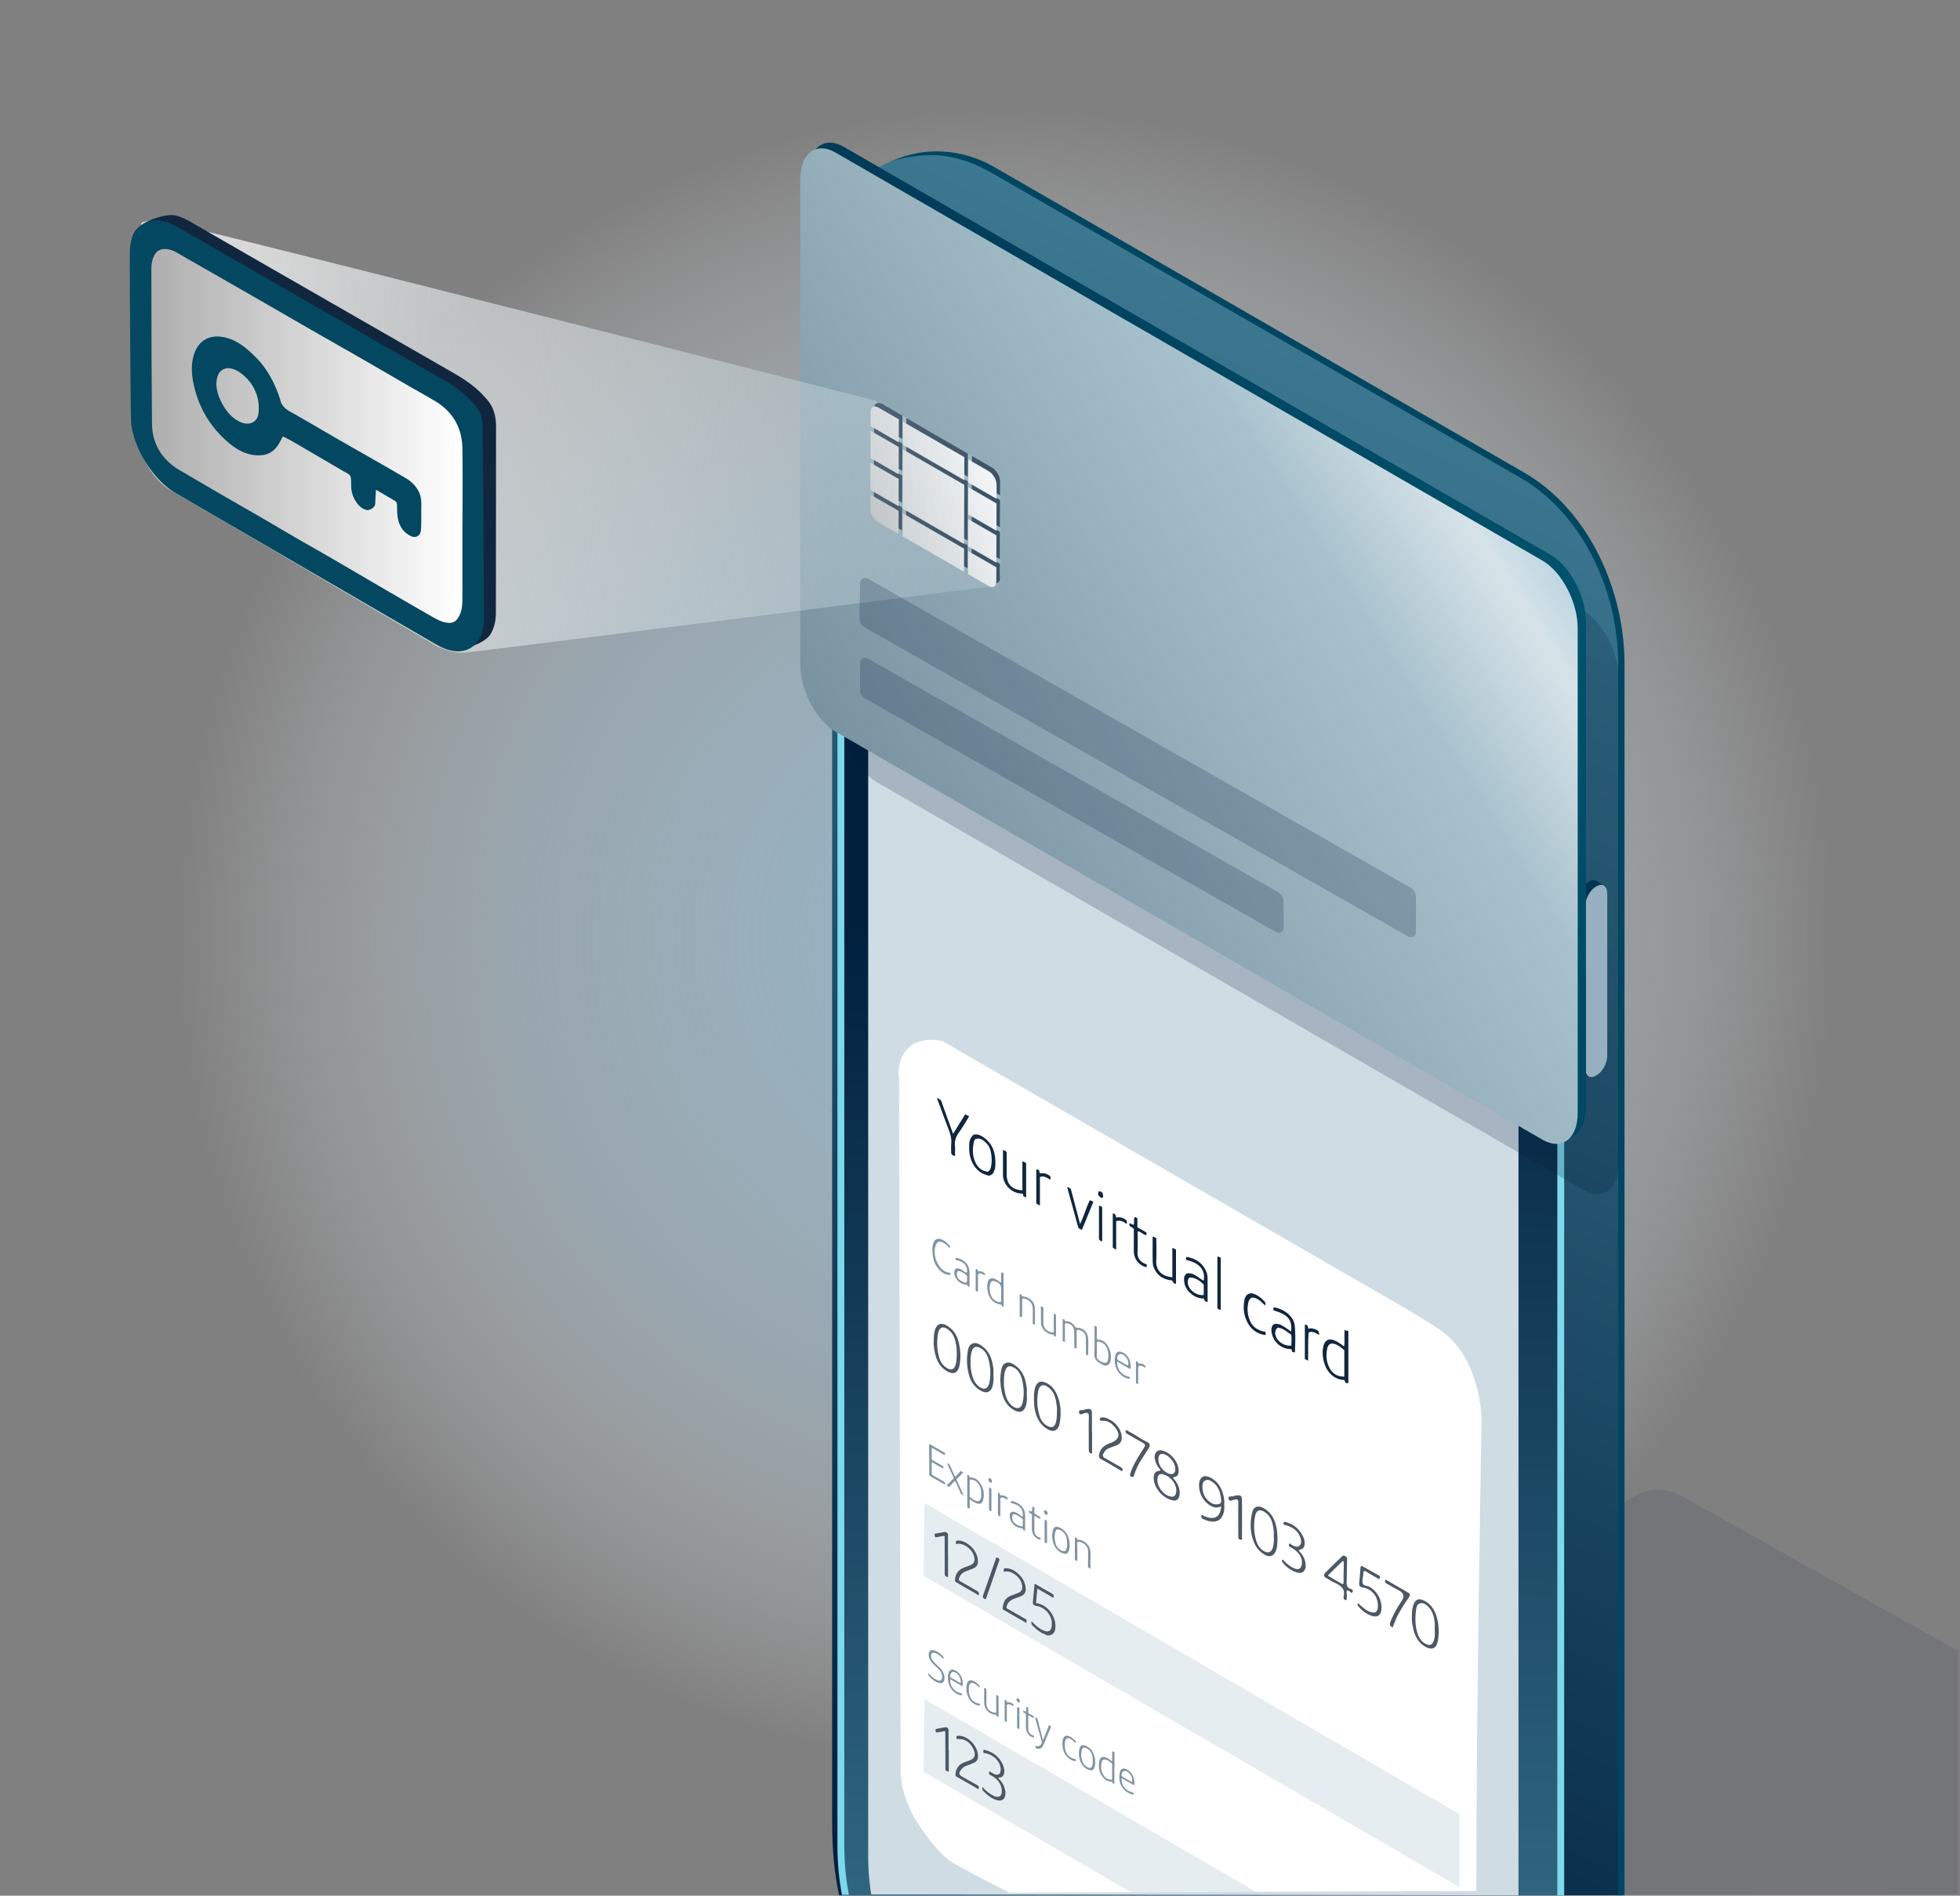 <svg xmlns="http://www.w3.org/2000/svg" xmlns:xlink="http://www.w3.org/1999/xlink" viewBox="0 0 215 208"><rect x="0" y="0" width="215" height="208" fill="#808080" stroke="none"/><defs><linearGradient id="linear-gradient" x1="93.609" x2="249.26" y1="205.278" y2="-131.876" gradientUnits="userSpaceOnUse"><stop offset="0" stop-color="#00203e"/><stop offset=".99" stop-color="#7ed8ec"/></linearGradient><linearGradient id="New_Gradient_Swatch_18" x1="131.777" x2="130.856" y1="101.254" y2="389.542" gradientUnits="userSpaceOnUse"><stop offset="0" stop-color="#00203e"/><stop offset=".99" stop-color="#7ed8ec"/></linearGradient><linearGradient id="New_Gradient_Swatch_14" x1="121.022" x2="169.908" y1="74.757" y2="53.483" gradientUnits="userSpaceOnUse"><stop offset="0" stop-color="#003b58"/><stop offset=".99" stop-color="#00526c"/></linearGradient><linearGradient id="linear-gradient-2" x1="97.913" x2="168.695" y1="91.317" y2="46.844" gradientUnits="userSpaceOnUse"><stop offset="0" stop-color="#7993a1"/><stop offset=".673" stop-color="#a8c2cd"/><stop offset=".856" stop-color="#d7e3e9"/><stop offset=".99" stop-color="#a5cadc"/></linearGradient><linearGradient id="linear-gradient-3" x1="89.681" x2="108.922" y1="59.07" y2="52.139" gradientUnits="userSpaceOnUse"><stop offset=".197" stop-color="#aeaeae"/><stop offset=".99" stop-color="#fff"/></linearGradient><linearGradient id="New_Gradient_Swatch_6" x1="88.639" x2="107.883" y1="56.177" y2="49.246" gradientUnits="userSpaceOnUse"><stop offset="0" stop-color="#aeaeae"/><stop offset=".99" stop-color="#fff"/></linearGradient><linearGradient xlink:href="#New_Gradient_Swatch_6" id="New_Gradient_Swatch_6-2" x1="87.524" x2="106.767" y1="53.08" y2="46.149"/><linearGradient xlink:href="#New_Gradient_Swatch_6" id="New_Gradient_Swatch_6-3" x1="91.284" x2="110.527" y1="63.519" y2="56.588"/><linearGradient xlink:href="#New_Gradient_Swatch_6" id="New_Gradient_Swatch_6-4" x1="86.564" x2="105.808" y1="50.417" y2="43.485"/><linearGradient xlink:href="#New_Gradient_Swatch_6" id="New_Gradient_Swatch_6-5" x1="89.684" x2="108.927" y1="59.078" y2="52.147"/><linearGradient xlink:href="#New_Gradient_Swatch_6" id="New_Gradient_Swatch_6-6" x1="92.803" x2="112.047" y1="67.738" y2="60.807"/><linearGradient xlink:href="#New_Gradient_Swatch_6" id="New_Gradient_Swatch_6-7" x1="91.844" x2="111.087" y1="65.074" y2="58.143"/><linearGradient xlink:href="#New_Gradient_Swatch_6" id="New_Gradient_Swatch_6-8" x1="88.085" x2="107.328" y1="54.638" y2="47.706"/><linearGradient xlink:href="#New_Gradient_Swatch_6" id="New_Gradient_Swatch_6-9" x1="90.728" x2="109.972" y1="61.977" y2="55.046"/><linearGradient xlink:href="#New_Gradient_Swatch_6" id="New_Gradient_Swatch_6-10" x1="89.687" x2="108.93" y1="59.085" y2="52.154"/><linearGradient id="linear-gradient-4" x1="22.602" x2="109.433" y1="46.428" y2="58.005" gradientUnits="userSpaceOnUse"><stop offset=".016" stop-color="#fff" stop-opacity=".7"/><stop offset=".99" stop-color="#cadbe2" stop-opacity=".25"/></linearGradient><linearGradient xlink:href="#New_Gradient_Swatch_6" id="New_Gradient_Swatch_6-11" x1="16.603" x2="50.745" y1="47.835" y2="47.835"/><radialGradient id="radial-gradient" cx="2529.105" cy="112.191" r="407.124" fx="2529.105" fy="112.191" gradientTransform="matrix(.242 0 0 -.242 -501.776 130.081)" gradientUnits="userSpaceOnUse"><stop offset="0" stop-color="#90b3c2"/><stop offset=".545" stop-color="#b1cbdc" stop-opacity=".5"/><stop offset=".925" stop-color="#fff" stop-opacity="0"/></radialGradient><style>.cls-3{fill:none}.cls-4{opacity:.5}.cls-10{fill:#034860}.cls-12{fill:#001938}.cls-16{fill:#000b27}.cls-18{fill:#8194a0}.cls-21,.cls-4{fill:#cfdce3}.cls-22{fill:#10263f}.cls-23{fill:#4c5863}.cls-3{opacity:.2}</style></defs><g style="fill:none;isolation:isolate"><g id="Layer_1"><path id="Layer_1-2" d="M0 0h215v208H0z" style="fill:url(#radial-gradient)"/><path d="m101.134 207.743 78.335-43.673a4.99 4.99 0 0 1 4.891.017l30.459 17.08v26.7s-113.885.075-113.685-.124" style="fill:#001938;mix-blend-mode:multiply;opacity:.1"/><path d="M92.056 207.965c-.525-2.333-.776-5.009-.776-8.13V28.095c0-9.84 9.894-13.994 17.414-9.645l58.078 33.496c7.051 4.06 11.037 12.82 11.037 21.04V207.96" style="fill:url(#linear-gradient)"/><path d="M92.755 207.955c-.334-1.68-.516-3.53-.516-5.56V28.53c0-7.055 4.575-9.172 10.198-6.058L162.2 56.977c4.953 2.859 9.005 9.848 9.005 15.532V207.96" style="fill:url(#New_Gradient_Swatch_18)"/><path d="M92.362 207.92c-.319-1.652-.498-3.487-.498-5.524V28.53c0-4.377 1.668-6.279 3.067-7.103 1.997-1.177 4.728-.923 7.688.717l59.769 34.508c5.068 2.926 9.192 10.04 9.192 15.857V207.96h-.75V72.509c0-5.579-3.955-12.401-8.817-15.208L102.25 22.797c-2.714-1.502-5.18-1.76-6.939-.724-1.764 1.04-2.697 3.273-2.697 6.457v173.866c0 2.038.184 3.865.51 5.503" style="fill:#7ed8ec"/><path d="M173.167 98.817c0-.765.414-1.634.97-1.994.58-.375.852-.27 1.047-.159l.754.492-.37 19.798-1.227 1.183s-.592-.297-.781-.415c-.325-.202-.393-.739-.393-1.252z" style="fill:#003b58"/><path d="m175.01 118.05.175-.102c.616-.355 1.12-1.317 1.12-2.138V98.065c0-.82-.504-1.202-1.12-.846l-.174.1c-.616.356-1.12 1.318-1.12 2.139v17.745c0 .82.504 1.201 1.12.846" style="fill:#bbd5e3"/><path d="M95.57 207.859a26.4 26.4 0 0 1-.334-4.295V36.83c0-5.049 3.6-7.102 8-4.561l6.979 4.029c.482.278.873.952.873 1.505 0 3.023 2.154 6.74 4.788 8.26l14.979 8.648 15.168 8.757c2.581 1.49 4.694.286 4.694-2.676 0-.613.433-.86.967-.552l6.75 3.897c4.474 2.583 8.135 8.897 8.135 14.031V207.96" class="cls-21"/><path d="m127.15 44.862 9.38 5.414c.333.193.605-.013.605-.457s-.272-.965-.606-1.158l-9.378-5.415c-.334-.192-.606.014-.606.458s.272.965.606 1.158" class="cls-16"/><path d="m136.868 49.986-9.379-5.415c-.333-.192-.606-.713-.606-1.157q.002-.1.02-.183c-.215 0-.366.199-.366.53 0 .444.272.965.606 1.157l9.378 5.415c.283.163.52.037.586-.275a.5.5 0 0 1-.239-.072" class="cls-23"/><path d="M139.419 50.67c0 .828.585 1.837 1.307 2.254s1.307.083 1.307-.745-.585-1.838-1.307-2.254c-.722-.417-1.307-.084-1.307.745" class="cls-16"/><path d="M141.065 52.634c-.722-.417-1.307-1.426-1.307-2.254 0-.204.036-.377.1-.517-.272.118-.447.415-.447.863 0 .829.585 1.838 1.307 2.255.544.314 1.01.2 1.207-.229-.23.1-.53.073-.86-.118" class="cls-23"/><path d="m166.242 131.106-4.257-2.307v-.896c.935.544 3.712 2.088 4.257 2.369zm-46.82-27.936v.844l-4.239-2.405-.042-.923zm40.061 24.17-4.223-2.45v-.838l4.223 2.391zM112.71 99.263l-.01.875-4.208-2.346-.037-.983zm-10.772-5.361v-.89l4.15 2.407v.887zm19.932 10.695 4.15 2.406v.885l-4.15-2.399zm6.635 4.741v-.883l4.199 2.433v.89zm6.723 3.022 4.16 2.408v.884l-4.196-2.423zm10.85 6.299v.886l-4.196-2.43v-.893zm2.485 2.343v-.892l4.19 2.426v.886zm-49.12-28.559-4.166-2.408v-.893l4.166 2.423z"/><path d="M177.504 207.96V72.88c0-8.546-4.296-16.76-10.691-20.442L108.72 18.933c-1.839-1.063-3.94-1.784-6-1.9-1.722-.097-4.088.324-4.948.691a11.6 11.6 0 0 1 4.984-1.112c2.117 0 4.3.554 6.312 1.718l58.092 33.504c7.053 4.061 11.04 12.824 11.04 21.045V207.96" style="fill:#014661"/><path d="M149.609 133.552h-.003zm12.335 73.936c-.01-20.278.535-48.424.57-51.647.017-1.7-.696-7.296-4.43-9.815-.435-.374-2.434-1.618-5.325-3.286-.03 0-.063.007-.095.01.032-.003.065-.01.095-.01-13.222-7.628-48.958-28.239-49.317-28.493-.434 0-1.326-.48-3.202.252-1.467 1.054-1.788 2.205-1.616 4.036-.002 4.777.157 74.018.17 75.967.003.286.054 2.962 2.226 6.077s3.153 3.592 3.712 3.925c1.875 1.114 6.042 3.177 6.042 3.177" style="fill:#fff"/><path d="M126.437 135.692c.16-.001.264.087.404.162 0 .81.032 1.637-.008 2.46-.049 1.012.545 1.637 1.495 1.793l.27.047v-3.206c.2-.007.276.12.402.161v3.74c-.276.028-.336-.187-.417-.35-.914-.096-1.598-.492-1.987-1.34a1.8 1.8 0 0 1-.152-.728c-.017-.912-.007-1.824-.007-2.739m-14.288-5.083v-3.167a.7.7 0 0 1 .411.187v3.76l-.293-.124-.073-.274c-.038-.011-.079-.033-.12-.034-1.04-.003-2.066-.926-2.056-2.107.009-.883.002-1.766.002-2.681.16.059.292.102.405.24 0 .803-.003 1.628 0 2.452.004 1.077.59 1.687 1.724 1.748m-7.391-3.773c-.18-.011-.3-.083-.418-.274 0-.325-.028-.71.007-1.088.057-.61-.14-1.153-.349-1.703-.412-1.085-.811-2.175-1.217-3.269.214-.025.269.191.43.203l1.336 3.7 1.33-2.138.437.22c-.378.604-.719 1.213-1.126 1.774-.318.44-.486.883-.436 1.427.034.378.006.761.006 1.148m20.007 6.826v.99l.961.564c.059.09.046.19.015.313-.336-.058-.56-.348-.893-.437-.092.104-.055.224-.056.331-.004.619.027 1.24-.01 1.856-.038.666.16 1.147.957 1.433.047.044.054.101.054.162 0 .06-.007.117-.051.163-.944-.227-1.366-1.037-1.369-1.759-.003-.824 0-1.648 0-2.425-.152-.249-.597-.217-.462-.645l.416.193c.145-.268.016-.56.104-.813.152-.096.213.046.334.074m14.023 12.464c.061.132.066.217.03.296-.03.049-.07.059-.116.051-.975-.16-1.604-.766-1.983-1.626-.293-.667-.35-1.387-.23-2.114.002-.014-.001-.03.002-.044.154-.743.613-.96 1.3-.616.344.173.63.423.893.7.12.125.116.13.136.47-.286-.182-.472-.449-.743-.619-.71-.446-1.072-.285-1.19.542a3.24 3.24 0 0 0 .25 1.805c.313.692.917 1.034 1.651 1.155m-19.25-14.425c.162.017.263.102.4.165l-1.265 3.084-.376-.201-1.238-4.492c.2.002.262.15.401.183l1.017 3.856c.414-.849.661-1.757 1.06-2.595m14.003 6.184c.171-.016.252.081.368.11v5.727c-.14-.004-.242-.079-.368-.167zm-18.324-8.808c.046.108.037.223.005.362-.357-.192-.692-.463-1.149-.291v3.108c-.158-.021-.25-.142-.398-.2v-3.777l.306.118.072.347c.449-.067.835.03 1.164.333m28.274 20.221-.356-.181v-3.751c.152-.06.22.065.324.1l.048.333c.282-.098.546-.032.802.068.318.125.396.25.39.61-.357-.196-.693-.458-1.145-.281-.09 1.012-.039 2.023-.063 3.102m-21.425-16.158c.278.027.346.21.358.455.448-.096.821.025 1.146.314a.5.5 0 0 1 .033.336c-.043.043-.078.024-.113-.003-.297-.237-.617-.385-1.052-.253v3.139l-.372-.234zm-1.515-.846c.152.024.259.066.354.166v3.724c-.174.014-.26-.089-.353-.196zm.458-.941c-.044.069-.116.082-.186.094-.398-.28-.42-.34-.298-.745.388.046.477.166.484.65m26.72 14.671c-.079-.02-.14-.11-.237-.061-.039.574.029 1.151-.044 1.772-.358-.247-.657-.48-1.006-.635-.658-.294-1.112-.072-1.278.632-.117.496-.088.992.014 1.484.249 1.2 1.05 2.151 2.272 2.201.1.083.054.262.247.338h.213v-5.753zm-.264 5.026c-.737-.003-1.26-.308-1.591-.904-.386-.696-.451-1.449-.27-2.217.105-.45.38-.597.824-.457.4.127.7.413 1.037.671zm-15.001-10.736c-.002-.262-.027-.526-.132-.775-.393-.935-1.12-1.434-2.094-1.613-.041-.007-.085-.026-.125.056 0 .07-.04.17.02.267 1.394.301 2.13 1.09 1.9 2.264-.613-.297-1.088-.934-1.864-.782-.164.153-.271.303-.28.51-.023.568.129 1.07.53 1.49.444.466.969.75 1.651.746.01.238.14.355.397.38 0-.865.005-1.704-.003-2.543m-.42 1.783c-1.094.112-2.159-1.087-1.603-1.899.476-.087 1.099.212 1.603.764zm9.995 3.448c-.053-.655-.425-1.178-.967-1.562a3.1 3.1 0 0 0-1.284-.528c-.023-.004-.05.02-.098.04-.004.087-.039.184.015.283 1.596.484 2.041 1.002 1.926 2.323-.298-.204-.553-.397-.825-.56-.341-.204-.695-.39-1.128-.216-.284.345-.231.74-.13 1.124a2.15 2.15 0 0 0 2 1.577c.041.001.081.02.123.032l.064.255c.096.04.181.106.315.04.03-.93.065-1.872-.011-2.808m-.378 2.087c-.638.104-1.395-.309-1.656-.892-.202-.452-.155-.807.15-1.065.581.048.987.45 1.472.754.096.395.012.802.034 1.203m-32.476-20.22c-.025-.998-.324-1.875-1.145-2.508-.377-.291-.779-.529-1.275-.383-.313.326-.423.57-.445 1.033-.028.62.01 1.234.25 1.815.368.888 1.005 1.455 1.951 1.638l.361-.189c.28-.496.32-.675.303-1.406m-.485.646c-.047.194-.111.364-.335.503-.67-.06-1.107-.452-1.37-1.027-.336-.733-.332-1.508-.153-2.284.022-.095.093-.179.145-.277.569-.165.929.163 1.264.519.36.383.455.885.506 1.38a3.5 3.5 0 0 1-.057 1.186" class="cls-22"/><path d="m101.416 142.265-.11 8.982 58.793 34.162v-8.998z" class="cls-21" style="fill:none;opacity:.5"/><path d="m137.937 207.681-36.521-21.248-.11 7.982 22.724 13.187z" class="cls-4"/><path d="M151.143 176.12c-.016-.976-.667-1.776-1.632-1.933-.363-.06-.45-.214-.414-.543.058-.522.1-1.046.136-1.57.015-.218.067-.31.292-.182.563.32 1.132.632 1.696.95.124.07.196.199.13.321-.1.189-.227.017-.314-.03-.394-.217-.78-.448-1.163-.684-.222-.137-.327-.1-.321.17 0 .055-.01.109-.015.163-.03.307-.136.63-.072.915.074.326.486.265.736.402.87.477 1.432 1.519 1.33 2.49-.07.646-.425.904-1.048.704-.598-.191-1.085-.568-1.487-1.05-.075-.09-.122-.24-.047-.295.09-.067.152.09.225.148.306.249.587.531.956.695.715.317 1.025.112 1.012-.671m-8.327-4.747c-.022-.62-.445-1.125-1.059-1.505-.091-.057-.204-.083-.288-.149a.24.24 0 0 1-.057-.3c.097-.16.163.017.238.057.29.154.626.377.9.112.283-.274.181-.665.037-1.016-.244-.596-.72-.927-1.292-1.15-.1-.04-.21-.058-.314-.087-.111-.03-.221-.085-.194-.216.035-.174.158-.143.296-.103.748.213 1.324.647 1.713 1.318.154.265.296.54.312.854.019.38-.02.74-.488.836-.246.05-.133.14-.04.242.348.382.583.825.637 1.343.084.798-.41 1.178-1.135.867-.536-.23-1.015-.552-1.375-1.025-.07-.092-.126-.234-.05-.294.096-.074.162.079.224.142.32.325.677.606 1.092.781.535.227.839.006.843-.707m-19.765-13.618c-.003.429-.209.705-.675.872-.272.097-.542.192-.807.307-.258.112-.396.318-.517.532-.108.192-.132.366.155.52.49.261.959.568 1.453.827.156.082.307.181.44.295.068.057.068.176.012.252-.088.12-.148-.001-.217-.041-.7-.407-1.392-.828-2.104-1.21-.253-.137-.258-.287-.216-.526.124-.699.605-1.024 1.215-1.246 1-.362 1.162-.966.477-1.775-.35-.414-.777-.704-1.355-.675-.127.006-.265.028-.26-.171.004-.186.141-.18.267-.19.325-.028.597.122.867.27.744.404 1.271 1.222 1.265 1.959m29.74 20.769c-.258.018-.39-.239-.307-.466.249-.68.583-1.319.966-1.933.105-.168.216-.332.324-.498q.45-.69-.286-1.096c-.425-.235-.853-.464-1.265-.72-.106-.065-.298-.095-.276-.29.01-.082-.048-.258.156-.14.794.46 1.597.907 2.383 1.38.278.167.155.384.006.596a16 16 0 0 0-1.19 1.926c-.173.338-.3.698-.446 1.05-.032.077-.014.186-.065.191m-29.24-21.614c.25.138.487.265.72.4.512.3 1.006.635 1.537.895.407.2.364.434.176.733-.315.502-.64.997-.953 1.5-.269.432-.447.906-.622 1.382-.044.12-.035.306-.275.218-.216-.079-.2-.182-.14-.371.299-.941.83-1.758 1.352-2.58.37-.583.376-.574-.222-.911-.486-.274-.962-.563-1.449-.834-.122-.068-.217-.13-.206-.281.005-.066-.007-.149.082-.152m12.689 9.686c0 .69.004 1.38-.006 2.07-.001.097.1.292-.11.277-.122-.009-.297-.061-.292-.263.003-.127-.002-.255-.002-.382 0-1.126-.012-2.253.007-3.379.006-.334-.062-.467-.42-.382-.217.052-.56.294-.643-.07-.096-.422.35-.206.54-.299a1.1 1.1 0 0 1 .367-.086c.433-.043.554.064.557.497.005.672.001 1.344.001 2.017m-16.444-9.504c0 .707.003 1.413-.003 2.12 0 .091.064.239-.088.261-.115.017-.209-.1-.237-.191-.042-.133-.034-.284-.034-.428-.003-1.141-.022-2.283.009-3.423.011-.419-.153-.437-.476-.368-.201.044-.515.28-.592-.04-.095-.392.32-.262.53-.332q.153-.053.313-.079c.44-.064.556.031.559.47.005.67.001 1.34.001 2.01zm9.045 5.269c-.068-.082-.297-.243-.005-.3.453-.088.434-.415.454-.697-.01-.87-.712-1.798-1.575-2.138-.282-.111-.567-.174-.816.041-.243.21-.266.52-.217.806.067.395.227.76.497 1.068.088.1.236.207-.069.249-.402.055-.545.348-.553.741-.022 1.012.879 2.212 2.06 2.488.438.102.728-.141.777-.61.068-.63-.162-1.166-.554-1.648m-1.76-2.412c.04-.334.235-.48.547-.407.644.15 1.311.993 1.297 1.638.032.403-.262.703-.74.501-.703-.297-1.19-1.009-1.104-1.732m1.94 3.792c-.062.39-.268.539-.636.46-.728-.157-1.417-1.017-1.423-1.776-.005-.633.26-.819.838-.586.779.315 1.335 1.182 1.22 1.902m-23.896-16.615c-.195-.725-.618-1.302-1.274-1.68-.667-.383-1.12-.17-1.317.59-.096.371-.115.748-.1 1.162-.045.406.04.836.129 1.258.169.799.516 1.502 1.243 1.951.79.487 1.295.262 1.461-.653.162-.887.09-1.766-.142-2.628m-.304 2.641c-.148.481-.477.622-.913.357a1.88 1.88 0 0 1-.834-1.035c-.29-.877-.324-1.777-.188-2.681.123-.82.605-.984 1.24-.433.559.484.703 1.159.794 1.848.03.233.026.47.037.677-.012.445-.011.863-.136 1.267m35.246 18.076c-.147-.985-.538-1.84-1.44-2.356-.655-.374-1.144-.17-1.294.566-.235 1.151-.194 2.293.319 3.384.24.51.627.883 1.101 1.16.533.312.995.128 1.208-.443.156-.415.167-.848.174-1.415-.015-.211-.017-.557-.068-.896m-.391 1.76c-.14.767-.609.936-1.227.45-.418-.328-.609-.799-.724-1.292a5.65 5.65 0 0 1-.042-2.42c.13-.64.506-.787 1.057-.428.75.488.887 1.272.985 2.069.024.196.003.397.003.596.042.345.01.688-.052 1.025m-30.7-18.761c0-.217.021-.437-.004-.65-.113-.953-.376-1.841-1.19-2.453-.336-.254-.715-.496-1.144-.3-.384.174-.438.586-.498.966a5.8 5.8 0 0 0 .018 1.838c.16.991.526 1.875 1.488 2.377.582.304 1.021.139 1.22-.487.132-.418.138-.855.11-1.29m-.441.853c-.145.71-.598.875-1.169.416-.442-.356-.656-.852-.77-1.39-.09-.422-.147-.852-.126-1.226-.004-.46.01-.858.139-1.24.156-.46.435-.583.866-.378.655.31.893.922 1.026 1.56.156.743.187 1.503.034 2.258m4.102 1.282c0-.217.022-.437-.003-.65-.113-.953-.377-1.841-1.19-2.454-.337-.253-.716-.496-1.145-.3-.383.175-.438.587-.498.967a5.8 5.8 0 0 0 .019 1.838c.16.991.525 1.875 1.487 2.377.583.304 1.022.139 1.22-.487.133-.419.139-.856.11-1.291m-.44.853c-.146.71-.599.875-1.17.416-.441-.356-.656-.852-.77-1.39-.089-.422-.147-.852-.126-1.227-.003-.46.01-.857.14-1.239.155-.46.435-.583.865-.378.656.31.893.922 1.027 1.56.156.743.187 1.503.033 2.258m3.862-.523c-.247-.695-.643-1.289-1.357-1.602-.553-.242-.947-.063-1.138.51-.146.44-.133.892-.141 1.345.014.253.011.508.044.758.13.979.46 1.855 1.329 2.428.738.487 1.3.263 1.453-.612.168-.952.137-1.908-.19-2.827m-.117 1.644c.003.362-.013.725-.103 1.077-.147.578-.485.702-1.005.391a1.7 1.7 0 0 1-.738-.905c-.34-.938-.381-1.905-.203-2.88.125-.681.572-.828 1.125-.398.713.555.823 1.362.921 2.173.022.179.003.362.003.542m18.354 10.103c0-.163.018-.328-.003-.489-.141-1.052-.55-1.95-1.548-2.452-.676-.34-1.144-.053-1.202.69q-.035.435.08.857c.15.54.444.998.874 1.345.387.311.822.538 1.35.309.11-.049.11.044.1.112-.075.619-.35 1.236-1.22 1.114a2.6 2.6 0 0 1-.62-.187c-.099-.04-.217-.21-.304-.05-.068.125.004.282.16.357.28.132.566.244.877.28.727.08 1.167-.215 1.38-.916.098-.32.093-.643.076-.97m-.752.002c-.386.044-.695-.124-.97-.368-.445-.392-.653-.894-.673-1.546.029-.214-.01-.525.296-.692.327-.178.606.01.841.182.68.5.876 1.241.925 2.037.017.287-.187.36-.42.387m14.698 9.313c-.567-.147-.531-.582-.512-1.022.013-.289.033-1.809.043-2.278.004-.203-.109-.278-.268-.354-.12-.057-.19-.05-.283.042-.605.597-1.222 1.183-1.822 1.786-.22.22-.23.438.092.604.302.156.584.354.892.499.66.31 1.232.662 1.004 1.544-.013.05-.003.109.004.162.017.124.098.202.215.207.176.007.118-.143.123-.235a3 3 0 0 0 0-.488c-.039-.352.053-.419.35-.202.065.048.192.251.295.044.054-.108.026-.268-.133-.31m-.839-1.855h-.017c0 .344-.01.689.004 1.032.012.299-.104.296-.315.17-.415-.249-.836-.49-1.253-.735-.091-.054-.188-.099-.055-.226.484-.462.961-.933 1.443-1.4.034-.033.067-.087.132-.06.092.039.059.122.06.186.004.344.001.688.001 1.033" class="cls-23"/><path d="M116.572 145.935q-.001-.514.001-1.029c0-.057-.028-.135.052-.162.075-.027.133.03.145.087.033.163.158.13.263.141.365.038.647.22.838.522.093.147.195.187.362.198a1.18 1.18 0 0 1 1.113 1.056c.072.606.016 1.217.028 1.826 0 .044.02.107-.049.127-.072.02-.121-.023-.161-.072-.072-.088-.045-.194-.045-.293-.003-.508.01-1.017-.005-1.524-.015-.479-.32-.802-.781-.89-.182-.035-.242-.002-.237.198.015.533.009 1.066.002 1.6 0 .082.066.23-.09.232-.14.002-.166-.124-.165-.25q.005-.572 0-1.143a6 6 0 0 0-.026-.569c-.043-.434-.311-.704-.742-.792-.204-.042-.27.007-.264.222.014.52.008 1.04 0 1.561 0 .085.069.241-.082.242-.127.001-.16-.134-.158-.26.003-.343 0-.686 0-1.028m-14.286-8.817a2.2 2.2 0 0 1 .096-.705c.134-.429.474-.59.89-.425.363.144.634.414.899.689.056.059.09.153.034.205-.084.077-.123-.043-.164-.086a2.05 2.05 0 0 0-.739-.52c-.244-.096-.441-.04-.576.2-.527.94.049 2.657 1.037 3.077.104.044.218.071.33.085.1.012.174.024.16.15-.016.144-.108.104-.197.092-.546-.07-.923-.404-1.232-.817-.4-.536-.53-1.163-.538-1.945m9.565 6.07q-.002-.514.001-1.029c0-.055-.034-.137.05-.156.061-.013.15.016.154.08.013.19.153.161.27.183.757.14 1.202.662 1.206 1.422q.005.743-.003 1.485c0 .06.054.17-.067.17a.174.174 0 0 1-.164-.138c-.015-.086-.01-.177-.01-.265 0-.445.01-.89-.002-1.334-.017-.6-.339-.981-.895-1.113-.194-.046-.28-.018-.274.206.012.533.006 1.067.001 1.6 0 .078.05.214-.074.217-.107.003-.201-.072-.197-.224.01-.368.003-.736.003-1.104m3.987 2.282q.002.515-.003 1.03c0 .054.033.14-.06.148-.043.004-.123-.03-.13-.059-.042-.193-.207-.16-.33-.181-.569-.096-1.117-.656-1.12-1.267l-.014-1.64c0-.056-.025-.144.066-.144a.25.25 0 0 1 .166.079c.065.07.036.17.036.257.002.47-.003.941.002 1.412.006.6.316.958.902 1.08.18.037.25.018.245-.188a49 49 0 0 1 0-1.64c0-.069-.064-.2.064-.196.072.003.198.063.177.203-.01.062-.001.127-.001.19zm9.011 5.42c0 .268.005.535-.003.802-.001.056.057.174-.07.159-.059-.007-.163-.043-.164-.133q-.006-1.143-.003-2.288c0-.032 0-.084.057-.072.048.011.132.031.133.05.014.248.18.194.341.205a.74.74 0 0 1 .465.228c.045.045.056.128.022.18-.06.091-.098-.01-.145-.034-.056-.03-.11-.063-.17-.086-.338-.133-.46-.052-.462.303zm-17.821-10.445v-1.028c0-.06-.022-.144.046-.167.077-.026.165.017.171.104.014.188.145.139.248.135.204-.007.361.096.512.21.056.043.057.12.028.175-.05.093-.1-.004-.148-.018-.06-.017-.112-.057-.17-.08-.343-.136-.43-.08-.432.285-.002.482.003.964-.004 1.446 0 .07.068.199-.075.205-.114.004-.177-.078-.177-.201q.002-.533 0-1.066m14.732 7.74c-.182-.505-.445-.961-1.005-1.158-.14-.049-.35.014-.411-.118-.063-.137-.02-.322-.024-.486v-.153c0-.19-.006-.38.002-.57.005-.131-.072-.199-.177-.202-.15-.005-.08.128-.081.197-.005.9.036 1.803-.018 2.7-.034.572.145.947.651 1.185.056.026.096.083.15.114.524.3.92.103.999-.496a2.16 2.16 0 0 0-.086-1.013m-.218.998c-.057.336-.265.43-.587.295-.07-.03-.134-.07-.202-.103-.294-.143-.49-.337-.438-.704.027-.187.005-.38.005-.57 0-.216.018-.434-.004-.647-.03-.283.114-.287.314-.228.314.093.565.261.725.562.237.444.268.915.187 1.395m-11.445-5.993v-1.677h-.012v-1.028c0-.229-.004-.458 0-.686.002-.116-.072-.165-.162-.175-.162-.017-.09.117-.093.183-.008.253-.003.508-.004.762 0 .15-.053.188-.174.078a1.7 1.7 0 0 0-.55-.33c-.4-.15-.673.002-.76.418a2.3 2.3 0 0 0 .018 1.02c.175.714.56 1.242 1.344 1.359.102.015.152.037.177.144.017.072.11.122.18.099.061-.02.036-.109.036-.168m-.566-.332a1.15 1.15 0 0 1-.815-.722 2 2 0 0 1-.102-1.224c.08-.342.257-.426.59-.31.454.158.623.4.623.894v.456c0 .227-.01.456.003.683.014.242-.092.277-.3.223m-3.176-1.799q.002-.4.001-.8h-.009c0-.267.022-.536-.004-.8-.082-.84-.66-1.253-1.359-1.423-.073-.018-.154-.05-.166.07-.01.083.008.139.112.157q.205.04.4.119c.505.205.784.625.758 1.107-.01.17-.047.19-.195.098-.212-.131-.405-.299-.65-.375-.361-.115-.531.001-.556.378-.038.578.463 1.197 1.084 1.335.154.035.339-.005.403.21.013.04.08.066.132.05.063-.02.049-.08.05-.126m-.77-.434c-.443-.194-.647-.496-.618-.893.015-.21.109-.313.316-.25.267.083.5.229.712.413.14.123.071.283.09.413.002.485-.047.514-.5.317m17.561 7.769c-.44-.208-.74-.058-.823.425-.083.484-.044.968.175 1.408.258.514.653.896 1.238 1.036.07.017.155.057.188-.049.037-.118-.036-.157-.139-.17a.7.7 0 0 1-.148-.036c-.625-.232-.997-.67-1.079-1.339-.009-.074-.027-.18.012-.218.06-.06.134.032.194.065.338.191.671.393 1.007.59.063.036.152.103.194.083.085-.04.07-.151.074-.29-.053-.609-.235-1.194-.893-1.505m.415 1.356c-.27-.157-.547-.304-.817-.463-.22-.129-.254-.294-.114-.532.114-.194.276-.234.484-.145.385.167.67.595.665 1.028.02.198-.07.198-.218.112" class="cls-18"/><path d="M157.589 177.386c-.227-.766-.639-1.41-1.397-1.77-.577-.275-.92-.141-1.14.466-.151.413-.18.848-.174 1.347-.03.358.038.774.123 1.177.179.85.534 1.6 1.335 2.066.726.42 1.225.216 1.378-.6a5.7 5.7 0 0 0-.125-2.686m-.318 2.645c-.176.469-.423.564-.875.34-.551-.271-.801-.767-.95-1.314-.216-.793-.223-1.604-.108-2.414.04-.28.09-.604.41-.71.347-.114.62.073.87.307.523.489.683 1.129.76 1.8.026.232.004.47.004.705.01.432.046.867-.11 1.286" class="cls-23"/><path d="m101.416 164.916-.11 7.981 58.793 34.162v-7.998z" class="cls-4"/><path d="M114.817 179.437c-.153-.148-.372-.16-.55-.269a5.2 5.2 0 0 1-1.009-.819c-.04-.042-.093-.083-.096-.143-.004-.096-.08-.224 0-.278.063-.042.117.093.175.149.368.357.747.697 1.243.87.423.15.69-.003.77-.44.207-1.132-.651-2.16-1.678-2.305-.273-.038-.394-.166-.37-.44q.062-.702.128-1.405c.014-.15.031-.3.039-.452.007-.143.038-.14.159-.069.61.36 1.227.707 1.842 1.058.088.05.157.294.099.372-.054.072-.102.003-.146-.022q-.532-.305-1.062-.613-.228-.13-.455-.263c-.065-.039-.118-.075-.128.048q-.058.69-.126 1.38c-.01.097.043.107.115.12 1.179.203 2 1.41 2.01 2.479q-.001.1-.009.201c-.024.428-.202.737-.647.841zm-4.391-7.019-.124.008c-.088.005-.208.085-.202-.106.004-.132-.009-.24.183-.245.51-.014.937.198 1.305.508.515.434.867.977.923 1.673.035.428-.124.714-.518.882-.268.114-.55.198-.82.31-.376.156-.647.413-.75.824-.03.124-.004.193.117.26q.939.524 1.865 1.068c.066.04.176.052.187.149.012.099.034.23-.016.292-.05.063-.136-.054-.202-.091-.761-.433-1.517-.875-2.278-1.31-.085-.049-.12-.104-.111-.2.06-.671.325-1.177 1.05-1.412a8 8 0 0 0 .678-.261c.364-.155.466-.404.408-.798-.066-.44-.294-.803-.63-1.086-.305-.256-.647-.45-1.065-.465m-3.149-1.144c.004.413-.156.67-.52.822-.27.112-.549.201-.818.314-.374.156-.648.408-.746.821-.03.128.003.193.12.26.646.362 1.286.737 1.927 1.107.11.064.185.278.126.386-.045.08-.106.01-.14-.012-.395-.249-.804-.473-1.21-.704-.384-.219-.76-.452-1.145-.669-.096-.054-.125-.108-.118-.215q.066-1.073 1.08-1.42c.18-.061.364-.12.54-.195.472-.205.6-.462.488-.96-.157-.704-.903-1.358-1.626-1.423a1 1 0 0 0-.176.001c-.092.008-.204.08-.206-.106-.002-.143.012-.243.188-.246.439-.008.826.15 1.167.401.529.39.9.896 1.037 1.554.021.1.022.2.032.284m-3.281-.598-.001 2.223c0 .18-.02.186-.176.095-.13-.077-.193-.166-.192-.337.008-1.305 0-2.61-.002-3.916-.001-.247-.001-.245-.246-.195-.222.046-.448.077-.667.13-.17.041-.152-.09-.174-.173-.023-.09-.065-.203.093-.23.33-.058.659-.128.99-.175.208-.029.365.118.366.33.004.75.001 1.499.001 2.248zm4.106 4.78c-.186-.008-.336-.2-.285-.348l1.416-4.06c.022-.065.004-.184.128-.147.229.07.304.164.256.304l-1.431 4.132c-.02.055-.025.115-.084.119" class="cls-23"/><path d="M101.937 160.162c-.023-.53-.007-1.06-.01-1.59-.002-.146.007-.15.127-.08.505.291 1.008.588 1.516.873.125.07.082.17.082.26 0 .06-.053.026-.077.012q-.599-.347-1.196-.696l-.09-.053c-.074-.045-.087-.011-.086.06q.004.556-.001 1.114c-.001.078.033.111.096.147.345.197.684.403 1.031.595.112.062.166.13.152.26-.007.072-.024.077-.08.043l-.561-.325q-.274-.156-.545-.316c-.079-.047-.094-.021-.093.06q.007.593.006 1.185c0 .069.025.103.082.136q.646.372 1.289.747c.038.023.09.033.083.097-.005.059.017.142-.013.17-.044.039-.097-.03-.144-.056l-1.444-.826a.23.23 0 0 1-.127-.225c.007-.53.003-1.061.003-1.592m15.973 9.765c0-.371-.002-.743.002-1.114.001-.043-.028-.132.042-.127.064.005.18.025.18.107-.002.166.093.147.203.154.609.04 1.198.61 1.268 1.211.054.466-.006.93.01 1.395.005.16-.001.319.001.478.001.077-.017.091-.09.056-.122-.057-.186-.123-.181-.277.015-.513.002-1.026.012-1.54.012-.609-.442-1.018-1.025-1.099-.123-.017-.162.014-.16.143.006.62 0 1.239.005 1.858.001.118-.022.122-.118.07-.113-.06-.167-.129-.16-.27.014-.348.004-.697.004-1.045zm-12.229-5.907c.004.017.01.03.007.035-.016.017-.03.002-.045-.007-.117-.07-.232-.128-.293-.277-.16-.396-.348-.781-.52-1.173-.043-.098-.073-.133-.16-.034-.143.163-.304.312-.445.478-.081.096-.138.12-.254.044-.106-.07-.139-.096-.03-.198.202-.188.38-.402.58-.592.097-.091.096-.161.042-.274-.216-.449-.42-.904-.628-1.356-.014-.03-.05-.066-.017-.094.029-.024.06.014.09.028a.42.42 0 0 1 .216.217c.163.376.334.749.496 1.125.037.086.063.096.127.025q.227-.247.462-.486c.03-.03.053-.09.11-.063.08.038.159.079.228.132.02.015-.027.057-.051.082-.198.202-.393.407-.597.603-.071.068-.08.118-.037.21.235.503.462 1.012.691 1.519zm7.782 3.21v.635c0 .452.16.677.583.834.034.013.091.004.093.062s.027.127-.015.17c-.034.035-.09-.004-.13-.02-.492-.187-.8-.578-.801-1.217-.001-.476-.017-.953.01-1.43.004-.079-.014-.134-.094-.167-.059-.024-.107-.073-.166-.096-.114-.045-.06-.137-.067-.212-.002-.025.024-.036.051-.02l.062.03q.227.12.232-.127c.001-.071-.003-.143.008-.212.007-.044-.048-.136.05-.123.077.01.185.018.184.144 0 .154.004.307-.001.46-.003.085.017.138.1.181.155.08.298.184.453.265.082.043.1.097.1.182 0 .092-.028.098-.1.056-.145-.086-.296-.163-.437-.256-.1-.067-.117-.035-.116.065q.003.397.001.795m-3.731-1.848c0 .307-.003.613.002.92.001.111-.036.096-.11.058-.124-.06-.164-.146-.162-.288.008-.707.003-1.415.005-2.122 0-.053-.033-.15.026-.151.076-.001.193.03.198.133.007.149.068.168.198.148.198-.03.364.073.526.169a.2.2 0 0 1 .084.088c.025.066.036.154-.001.203-.029.037-.083-.042-.126-.067-.149-.087-.3-.156-.479-.155-.13 0-.169.05-.164.18.01.294.003.59.003.884m-.98-.809q-.002.574.001 1.148c.001.098-.002.121-.11.067-.12-.06-.156-.132-.155-.258.005-.719.002-1.437.004-2.155 0-.046-.032-.109.033-.138.033-.014.222.102.226.135.004.035 0 .071 0 .106zm6.098 3.538v1.096c0 .166.003.15-.14.089-.12-.052-.128-.129-.127-.235.002-.713 0-1.426.003-2.138 0-.055-.046-.14.045-.16.072-.018.217.112.219.182.003.118 0 .236 0 .354zm-.327-2.244c-.001-.064.016-.122.07-.154.054-.03.105.009.147.035.123.078.18.197.174.34-.005.125-.08.164-.19.106-.13-.07-.184-.188-.2-.327m-5.714-3.32c.001.054-.005.107-.06.135-.054.028-.097.002-.145-.027-.124-.075-.17-.187-.18-.322-.005-.056.01-.105.061-.134.054-.03.104-.01.148.022.11.08.178.184.176.326m-1.394.055c-.22-.277-.516-.462-.884-.486-.11-.007-.2.01-.21-.15-.006-.081-.121-.117-.196-.112-.052.003-.024.09-.024.137q-.002.822-.001 1.644h.005c0 .543.004 1.085-.003 1.627-.002.118.028.183.141.224.097.035.144.05.137-.087-.014-.264-.011-.53-.014-.794 0-.033-.015-.078.02-.096.038-.02.059.025.085.046.23.184.468.353.759.424.296.072.522-.043.599-.336.196-.744.069-1.436-.414-2.04m.119 1.918c-.09.167-.207.225-.392.178-.293-.074-.521-.257-.74-.452-.042-.036-.037-.084-.037-.13 0-.554.003-1.107-.002-1.66-.001-.11.044-.13.135-.12.461.052.779.302.974.713.12.252.16.524.165.904-.005.125.009.356-.103.567m9.755 4.544c-.114-.683-.457-1.197-1.107-1.481-.326-.143-.58-.046-.676.293a2.36 2.36 0 0 0 .193 1.777c.206.393.534.67.961.807.286.092.482-.017.582-.296.07-.198.086-.402.088-.652a2.3 2.3 0 0 0-.04-.448m-.312.903c-.09.227-.209.287-.44.2a1.19 1.19 0 0 1-.755-.845 2.5 2.5 0 0 1-.05-1.103q.016-.087.043-.17c.077-.225.216-.29.44-.201.397.16.647.452.76.864.059.217.074.44.075.703-.01.16.003.36-.073.552m-4.534-2.153q.004-.416.002-.83v-.125c-.007-.288.03-.579-.021-.864-.133-.732-.78-1.157-1.397-1.292-.115-.025-.142.02-.144.127-.001.097.053.099.12.111.334.064.64.193.885.437.26.26.326.587.303.94-.002.035.005.091-.011.099-.04.02-.071-.024-.104-.048-.25-.183-.495-.376-.799-.467-.31-.094-.477.014-.513.333a1 1 0 0 0-.003.158 1.42 1.42 0 0 0 1.276 1.288c.106.01.192.002.19.154-.001.091.118.101.179.107.072.007.037-.083.037-.128m-.396-.349c-.312-.047-.587-.167-.8-.404a.83.83 0 0 1-.212-.682c.023-.192.14-.272.32-.21.302.103.557.29.805.485.044.035.03.073.03.11q.003.15.002.3c0 .089-.008.178.001.265.012.118-.028.154-.146.136" class="cls-18"/><path d="M107.282 192.671c.019.357-.132.626-.49.768-.268.105-.533.22-.804.319a1.17 1.17 0 0 0-.533.384c-.322.41-.3.573.132.821q.778.445 1.562.88c.098.055.207.1.22.228.007.065.016.153-.019.193-.049.058-.119-.004-.175-.036-.758-.436-1.514-.875-2.276-1.304-.112-.063-.083-.146-.081-.226.014-.645.384-1.134 1.01-1.349.169-.058.333-.126.502-.183.676-.224.69-.692.471-1.189-.327-.741-.878-1.194-1.733-1.17-.115.003-.161-.023-.153-.143.006-.103-.01-.195.14-.21a1.3 1.3 0 0 1 .365.024c.96.167 1.86 1.218 1.862 2.193m2.488 1.463c-.004-.69-.568-1.396-1.34-1.668-.125-.045-.256-.094-.387-.1-.214-.01-.194-.15-.172-.277.03-.176.173-.068.24-.052.947.226 1.836 1.017 2.038 2.077q.044.231-.007.467c-.06.28-.208.422-.492.466-.05.008-.124-.03-.143.032-.018.057.058.086.094.124.344.366.589.781.662 1.286.006.044.019.087.022.131.064.791-.39 1.128-1.129.832-.528-.211-.951-.57-1.333-.982a.24.24 0 0 1-.064-.113c-.012-.075-.04-.196-.005-.221.083-.06.123.055.168.103q.474.506 1.097.808c.543.261.89.045.871-.552-.024-.751-.449-1.253-1.06-1.634-.129-.081-.338-.096-.336-.318 0-.053 0-.128.03-.155.043-.034.1.01.15.042.11.072.224.144.345.199.484.219.754.039.751-.495m-5.693-2.056c0 .693.002 1.386-.003 2.079 0 .08.034.245-.04.227-.12-.029-.289-.07-.324-.236-.016-.075-.003-.156-.003-.235l-.012-3.69c0-.304-.002-.303-.311-.24-.164.033-.329.058-.493.09-.15.03-.248.027-.27-.175-.02-.185.063-.2.2-.22.242-.037.48-.099.722-.138.388-.062.51.043.51.425q.002 1.056.001 2.113z" class="cls-23"/><path d="M103.344 183.968a1.06 1.06 0 0 0-.254-.672c-.233-.281-.518-.51-.767-.775-.213-.225-.376-.474-.434-.785a1 1 0 0 1-.014-.22c.018-.374.236-.535.596-.431.39.112.687.367.967.647q.031.032.046.074c.02.057.036.142 0 .17-.06.045-.094-.042-.13-.079-.21-.211-.436-.398-.718-.505-.36-.137-.545.016-.495.4.034.27.2.458.376.638.244.248.516.469.731.745.23.295.375.62.359 1.001-.017.408-.241.584-.63.473-.442-.125-.771-.424-1.08-.747-.023-.025-.03-.067-.045-.1-.023-.056-.052-.143-.017-.167.052-.035.09.047.125.084.216.226.45.428.729.572q.05.026.1.048c.367.15.555.023.555-.371m6.191 3.262q.002.5-.002 1c0 .048.04.132-.04.14-.066.008-.164-.021-.169-.104-.008-.13-.08-.128-.177-.135-.607-.045-1.129-.563-1.173-1.167-.039-.525-.01-1.052-.014-1.578 0-.057-.042-.165.037-.166.083 0 .185.052.205.164.008.043.001.088.001.133 0 .452.012.905-.002 1.357-.02.618.414.966.907 1.047.124.02.181.011.178-.145a49 49 0 0 1-.001-1.58c0-.067-.058-.175.052-.202.096-.024.197.105.197.234v1.001m4.362 4.648c-.128-.028-.297.015-.32-.206-.01-.105.009-.117.1-.09.251.074.42-.019.554-.24.068-.114.054-.205.024-.314l-.68-2.466c-.012-.042-.04-.093-.003-.122.016-.012.072.032.11.046.095.035.123.114.146.202q.27 1.034.537 2.072c.013.05.012.102.067.129l.052-.121.529-1.34c.026-.067.022-.16.137-.097.083.045.184.064.12.205-.127.283-.236.573-.363.856-.184.41-.311.844-.544 1.232a.5.5 0 0 1-.466.254m-7.62-6.447c-.012.202.028.45.12.687.172.44.501.706.962.796.108.022.136.056.125.154-.016.13-.106.079-.168.064-.566-.134-.935-.5-1.144-1.023a2.26 2.26 0 0 1-.109-1.33c.076-.357.324-.491.661-.364.27.102.479.29.675.493.029.03.052.074.062.115s.015.111-.007.126c-.045.03-.075-.03-.102-.06a1.7 1.7 0 0 0-.509-.38c-.257-.128-.425-.059-.516.208-.053.15-.046.306-.05.515m6.516 3.628v.623c-.004.353.162.59.487.72l.084.027c.096.03.066.11.055.167-.016.092-.082.032-.122.022-.441-.113-.751-.564-.756-1.107-.004-.43-.007-.86.002-1.291.004-.137-.034-.224-.162-.272-.041-.015-.09-.032-.114-.065-.035-.047-.048-.117-.008-.166.033-.04.075.002.114.023.171.09.174.088.19-.109.006-.066 0-.134.009-.2.007-.048-.03-.139.051-.135.07.004.17.02.17.135 0 .133.006.267-.001.4-.006.1.018.164.117.207.12.054.239.118.346.195.052.037.143.056.135.156-.006.074 0 .146-.108.082q-.15-.09-.305-.177c-.18-.1-.182-.098-.183.097zm4.016 2.422c-.008.332.045.65.22.937q.267.436.767.561c.036.01.073.02.11.021.103.004.114.068.109.152-.008.114-.092.082-.148.072-.34-.066-.615-.25-.844-.502-.31-.343-.44-.765-.471-1.217a2 2 0 0 1 .04-.64c.1-.395.348-.512.716-.344.24.11.44.268.622.454.042.043.09.08.084.15-.003.036.01.095-.008.105-.048.029-.072-.028-.1-.056a2.5 2.5 0 0 0-.452-.353c-.312-.2-.534-.1-.617.262-.03.133-.025.265-.028.398m-6.604-3.837q-.002-.49.002-.977c0-.05-.039-.138.038-.147.067-.008.16.03.162.117.005.145.065.151.193.136.2-.025.369.079.527.193.051.038.045.09.044.14 0 .033.02.079-.024.097-.031.013-.05-.023-.071-.04a.77.77 0 0 0-.427-.166c-.14-.01-.213.027-.21.194.01.518.006 1.037.001 1.555 0 .056.046.163-.04.163s-.19-.057-.193-.177c-.005-.17-.002-.34-.002-.51zm1.615.92c0 .347-.006.695.002 1.042.004.147-.05.114-.133.07-.099-.053-.12-.133-.12-.238.005-.65.001-1.302.005-1.953 0-.058-.05-.172.064-.163.082.006.19.038.184.177-.009.221-.002.443-.002.665zm.051-1.914c.005.081-.005.15-.113.146-.109-.004-.243-.163-.243-.302 0-.067-.015-.16.101-.159.123.001.254.163.256.315m11.625 7.45c-.315-.118-.577-.007-.647.324-.165.777-.035 1.48.576 2.049.22.205.496.3.754.433h.178c.009-.154-.035-.227-.214-.271-.691-.174-1.067-.69-1.117-1.396-.002-.037-.012-.093.006-.106.038-.027.078.009.117.031.38.22.764.436 1.142.661.086.052.118.073.135-.05.09-.663-.286-1.43-.93-1.674m.546 1.368c-.306-.172-.608-.351-.914-.523-.084-.047-.104-.103-.094-.198.044-.417.303-.552.656-.329.347.22.486.557.51.89 0 .242-.002.247-.158.16m-1.79-1.474v-1.535c0-.051.004-.104-.002-.155-.017-.13-.14-.13-.222-.14-.05-.007-.026.094-.027.146-.006.267-.006.534-.01.801 0 .042.006.106-.017.123-.047.033-.067-.035-.1-.058-.18-.126-.356-.263-.565-.34-.383-.14-.647-.007-.723.394-.118.62-.028 1.208.361 1.723.222.293.506.5.889.523.102.007.184-.003.198.137.009.08.11.107.176.097.057-.01.026-.089.027-.136v-1.58zm-.46 1.27c-.408-.072-.685-.307-.845-.675a1.93 1.93 0 0 1-.116-1.17q.103-.509.583-.308c.185.077.34.205.497.326.075.056.083.13.082.216q-.003.378-.001.756c0 .23-.011.46.003.689.012.172-.056.191-.203.166m-1.719-2.475c-.129-.575-.444-1.008-.994-1.245-.35-.151-.588-.025-.673.348a2.34 2.34 0 0 0 .077 1.29c.163.472.475.827.956 1.009.337.127.542.023.639-.323.046-.165.05-.336.047-.547a1.8 1.8 0 0 0-.052-.532m-.265.963c-.08.221-.217.277-.434.184a1.1 1.1 0 0 1-.661-.727 2.3 2.3 0 0 1-.048-1.182c.059-.25.203-.337.44-.24.454.184.673.55.741 1.02.017.116.02.235.029.353.002.2.002.4-.067.592m-14.236-9.435c-.127-.494-.402-.866-.876-1.074-.294-.13-.544-.008-.642.3a1.4 1.4 0 0 0-.067.497c-.01.35.05.682.204.992.25.503.641.84 1.195.974.123.03.176-.037.14-.155-.025-.08-.095-.055-.146-.067a1.47 1.47 0 0 1-1.152-1.416c0-.036-.005-.087.014-.103.034-.028.062.02.093.037.381.22.767.434 1.144.661.118.071.13.01.133-.073a2 2 0 0 0-.04-.573m-.335.29c-.308-.185-.623-.358-.935-.537-.025-.015-.062-.034-.065-.054a.6.6 0 0 1 .128-.477c.098-.118.227-.111.364-.057.433.17.635.597.665 1.069.017.125-.032.132-.157.056" class="cls-18"/><path d="M173.687 130.565 96.16 85.805c-2.142-1.237-3.878-4.554-3.878-7.41V25.196c0-2.856 1.736-4.168 3.878-2.932l77.526 44.76c2.142 1.237 3.878 4.554 3.878 7.41v53.199c0 2.856-1.736 4.168-3.878 2.932" style="fill:#001938;opacity:.2"/><path d="M170.095 124.42 92.57 79.66c-2.142-1.236-3.878-4.553-3.878-7.409v-53.2c0-2.855 1.736-4.168 3.878-2.931l77.526 44.76c2.142 1.236 3.878 4.554 3.878 7.41v53.199c0 2.855-1.736 4.168-3.878 2.931" style="fill:url(#New_Gradient_Swatch_14)"/><path d="m169.184 125.042-77.526-44.76c-2.142-1.236-3.878-4.554-3.878-7.41V19.674c0-2.855 1.736-4.168 3.878-2.931l77.526 44.76c2.142 1.236 3.878 4.553 3.878 7.409v53.2c0 2.855-1.736 4.167-3.878 2.931" style="fill:url(#linear-gradient-2)"/><path d="m98.958 55.668-.007 2.533-2.243-1.295c-.473-.274-.854-.936-.853-1.477l.005-1.55zm.01-3.501-.008 2.993-3.099-1.79.009-2.992zm.01-3.504-.008 2.996-3.099-1.79.008-2.995zm7.163 11.152-.007 2.533-6.74-3.892.006-2.533zm-7.154-14.19-.007 2.53-3.1-1.79.005-1.546c.002-.541.385-.763.858-.49zm7.174 7.185-.018 6.497-6.741-3.892.018-6.497zm3.519 9.047-.005 1.55c-.002.541-.385.763-.858.49l-2.244-1.295.008-2.534zm.01-3.501-.01 2.994-3.098-1.79.008-2.993zm-3.52-8.584-.008 2.53-6.74-3.892.007-2.53zm3.53 5.08-.01 2.997-3.098-1.79.008-2.996zm-.848-3.532c.474.274.855.937.853 1.477l-.004 1.548-3.1-1.79.008-2.53z" class="cls-22"/><path d="m98.571 56.055-.007 2.533-2.244-1.295c-.473-.273-.854-.936-.852-1.477l.004-1.55z" style="fill:url(#linear-gradient-3)"/><path d="m98.581 52.554-.009 2.993-3.098-1.789.008-2.993z" style="fill:url(#New_Gradient_Swatch_6)"/><path d="m98.59 49.05-.008 2.996-3.098-1.789.008-2.996z" style="fill:url(#New_Gradient_Swatch_6-2)"/><path d="m105.754 60.202-.007 2.533-6.741-3.892.007-2.533z" style="fill:url(#New_Gradient_Swatch_6-3)"/><path d="m98.6 46.012-.008 2.53-3.098-1.789.004-1.547c.001-.54.385-.762.858-.49z" style="fill:url(#New_Gradient_Swatch_6-4)"/><path d="m105.774 53.197-.019 6.497-6.74-3.892.018-6.497z" style="fill:url(#New_Gradient_Swatch_6-5)"/><path d="m109.292 62.245-.004 1.55c-.002.54-.385.762-.859.49l-2.243-1.296.007-2.533z" style="fill:url(#New_Gradient_Swatch_6-6)"/><path d="m109.302 58.744-.009 2.993-3.098-1.79.008-2.992z" style="fill:url(#New_Gradient_Swatch_6-7)"/><path d="m105.782 50.16-.007 2.53-6.74-3.893.006-2.53z" style="fill:url(#New_Gradient_Swatch_6-8)"/><path d="m109.312 55.24-.009 2.996-3.098-1.79.008-2.995z" style="fill:url(#New_Gradient_Swatch_6-9)"/><path d="M108.465 51.708c.473.273.854.936.853 1.477l-.005 1.547-3.099-1.789.008-2.53z" style="fill:url(#New_Gradient_Swatch_6-10)"/><path d="M15.501 24.462v25.276s1.072 2.858 3.305 4.109 29.117 17.06 29.117 17.06 1.607.803 2.947.714 57.54-7.235 57.54-7.235.38.324.974-.162c.127-.105.356-.81.378-1.892.054-2.703-.035-6.453 0-8.972.013-.908-.054-1.081-.378-1.73-.089-.177-13.35-7.675-13.35-7.675S20.591 24.73 18.358 24.373s-2.858.089-2.858.089" style="fill:url(#linear-gradient-4);mix-blend-mode:overlay"/><g class="cls-3"><path d="m94.354 63.965-.074 3.874a1.12 1.12 0 0 0 .56.992l59.642 33.93a.56.56 0 0 0 .841-.486v-3.883c0-.4-.213-.77-.56-.97L95.196 63.49a.56.56 0 0 0-.841.474" class="cls-12"/></g><g class="cls-3"><path d="m94.354 72.729-.015 2.918c-.008.408.206.788.56.993l45.089 25.635a.56.56 0 0 0 .84-.486l-.058-2.927c0-.4-.213-.77-.56-.97L95.195 72.253a.56.56 0 0 0-.841.475" class="cls-12"/></g><path d="M54.412 47.931c0-1.476.175-2.956-1.264-4.395-1.15-1.343-2.836-2.296-4.128-3.029.226.128-24.878-14.278-27.74-15.947-.665-.388-1.33-.775-2.095-.925-.987-.194-2.832.45-3.693 1.076-.765.557-1.05 1.124-1.101 2.033-.043.767.071 19.07.144 19.556.22 1.464.752 2.817 1.524 4.075.872 1.42 1.948 2.65 3.403 3.506.951.56 26.798 15.583 28.538 16.583.616.354 1.265.632 1.98.726 1.053.14 3.25-.662 3.815-1.591.438-.72.597-1.504.599-2.334.005-2.203.018-18.06.018-19.334" class="cls-22"/><path d="M53.09 67.902c-.002.83-.161 1.614-.599 2.333-.566.93-1.6 1.343-2.654 1.204-.714-.094-1.363-.372-1.979-.725-1.74-1-27.587-16.025-28.538-16.583-1.456-.856-2.53-2.086-3.403-3.507-.772-1.258-1.305-2.61-1.524-4.075-.073-.485-.188-18.4-.144-19.168.05-.91.324-1.746.988-2.42.749-.758 1.656-.884 2.643-.69.766.151 1.43.538 2.096.926 1.39.81 26.54 15.266 27.74 15.947 1.292.733 2.977 1.686 4.128 3.029 1.439 1.438 1.055 2.781 1.106 4.256.014.414.144 17.27.14 19.473m-2.367-18.676c-.034-2.239-1-4.004-2.936-5.179-1-.606-27.027-15.543-28.477-16.384a2.5 2.5 0 0 0-1.186-.339c-.502-.017-.912.17-1.175.65-.27.494-.335 12.9-.273 18.568.023 2.038.964 3.659 2.649 4.823.302.21.635.376.953.562 1.328.777 25.38 14.741 27.102 15.727.619.354 1.242.704 2.023.693.221-.003.524-.15.667-.32.585-.69.649-1.493.652-2.3.009-2.742.044-13.744.001-16.501" class="cls-10"/><path d="M50.725 57.5c0 2.742.006 5.485-.003 8.227-.003.807-.067 1.61-.652 2.3a1.03 1.03 0 0 1-.667.32c-.78.011-1.404-.339-2.023-.693a864 864 0 0 1-5.153-2.978c-1.915-1.114-3.824-2.24-5.74-3.352-1.37-.795-2.75-1.573-4.12-2.366-1.305-.756-2.601-1.528-3.906-2.284-1.397-.81-2.8-1.608-4.198-2.418-1.508-.875-3.01-1.76-4.516-2.639a7 7 0 0 1-.713-.463c-1.502-1.146-2.337-2.694-2.358-4.612-.062-5.669-.06-11.338-.073-17.007-.002-.538.076-1.067.346-1.56.263-.481.673-.668 1.175-.65.414.014.815.124 1.186.338 1.45.841 2.907 1.67 4.362 2.505q2.821 1.617 5.642 3.239c1.64.943 3.276 1.894 4.916 2.835 1.908 1.095 3.821 2.18 5.728 3.277 1.6.92 3.193 1.852 4.791 2.776 1.012.586 2.039 1.146 3.038 1.752 1.936 1.175 2.902 2.94 2.936 5.179.043 2.757.01 5.516.01 8.274z" style="fill:url(#New_Gradient_Swatch_6-11)"/><path d="M45.865 53.806a3.54 3.54 0 0 0-1.283-1.298c-1.179-.696-2.367-1.374-3.554-2.055-1.387-.796-2.78-1.583-4.165-2.381-1.666-.96-3.316-1.945-4.994-2.882-.57-.318-1.006-.692-1.137-1.353l-.017-.063c-.556-1.687-1.37-3.277-2.621-4.537-1.167-1.173-2.402-2.197-4.083-2.308-1.262-.084-2.206.595-2.632 1.685-.424 1.085-.399 2.212-.181 3.323.52 2.658 1.808 4.888 3.88 6.64.97.821 2.047 1.409 3.378 1.386.993-.017 1.689-.481 2.164-1.323.141-.249.274-.503.414-.76.368.194.716.36 1.048.552q2.67 1.557 5.337 3.122c1.2.702 1.062.36 1.11 1.878.023.675.254 1.265.649 1.793.278.372.636.672 1.135.746a.3.3 0 0 0 .133-.013c.828-.273.707-.703.73-1.11.017-.337.036-.673.061-1.116.753.44 1.428.832 2.1 1.231.176.106.208.285.214.482.014.446.003.898.076 1.335.151.912.6 1.64 1.465 2.049.5.235.994-.022 1.065-.564.048-.365.046-.737.052-1.105.008-.476-.005-.953.004-1.428.012-.666 0-1.322-.348-1.926M28.263 45.72c-.253.703-1.064.966-1.898.587-.849-.385-1.432-1.049-1.888-1.83-.373-.638-.65-1.317-.73-2.07-.046-.427.019-.83.162-1.22.212-.58.794-.88 1.397-.763.498.097.92.354 1.299.663 2.066 1.69 1.873 4.036 1.658 4.633" class="cls-10"/></g></g></svg>
